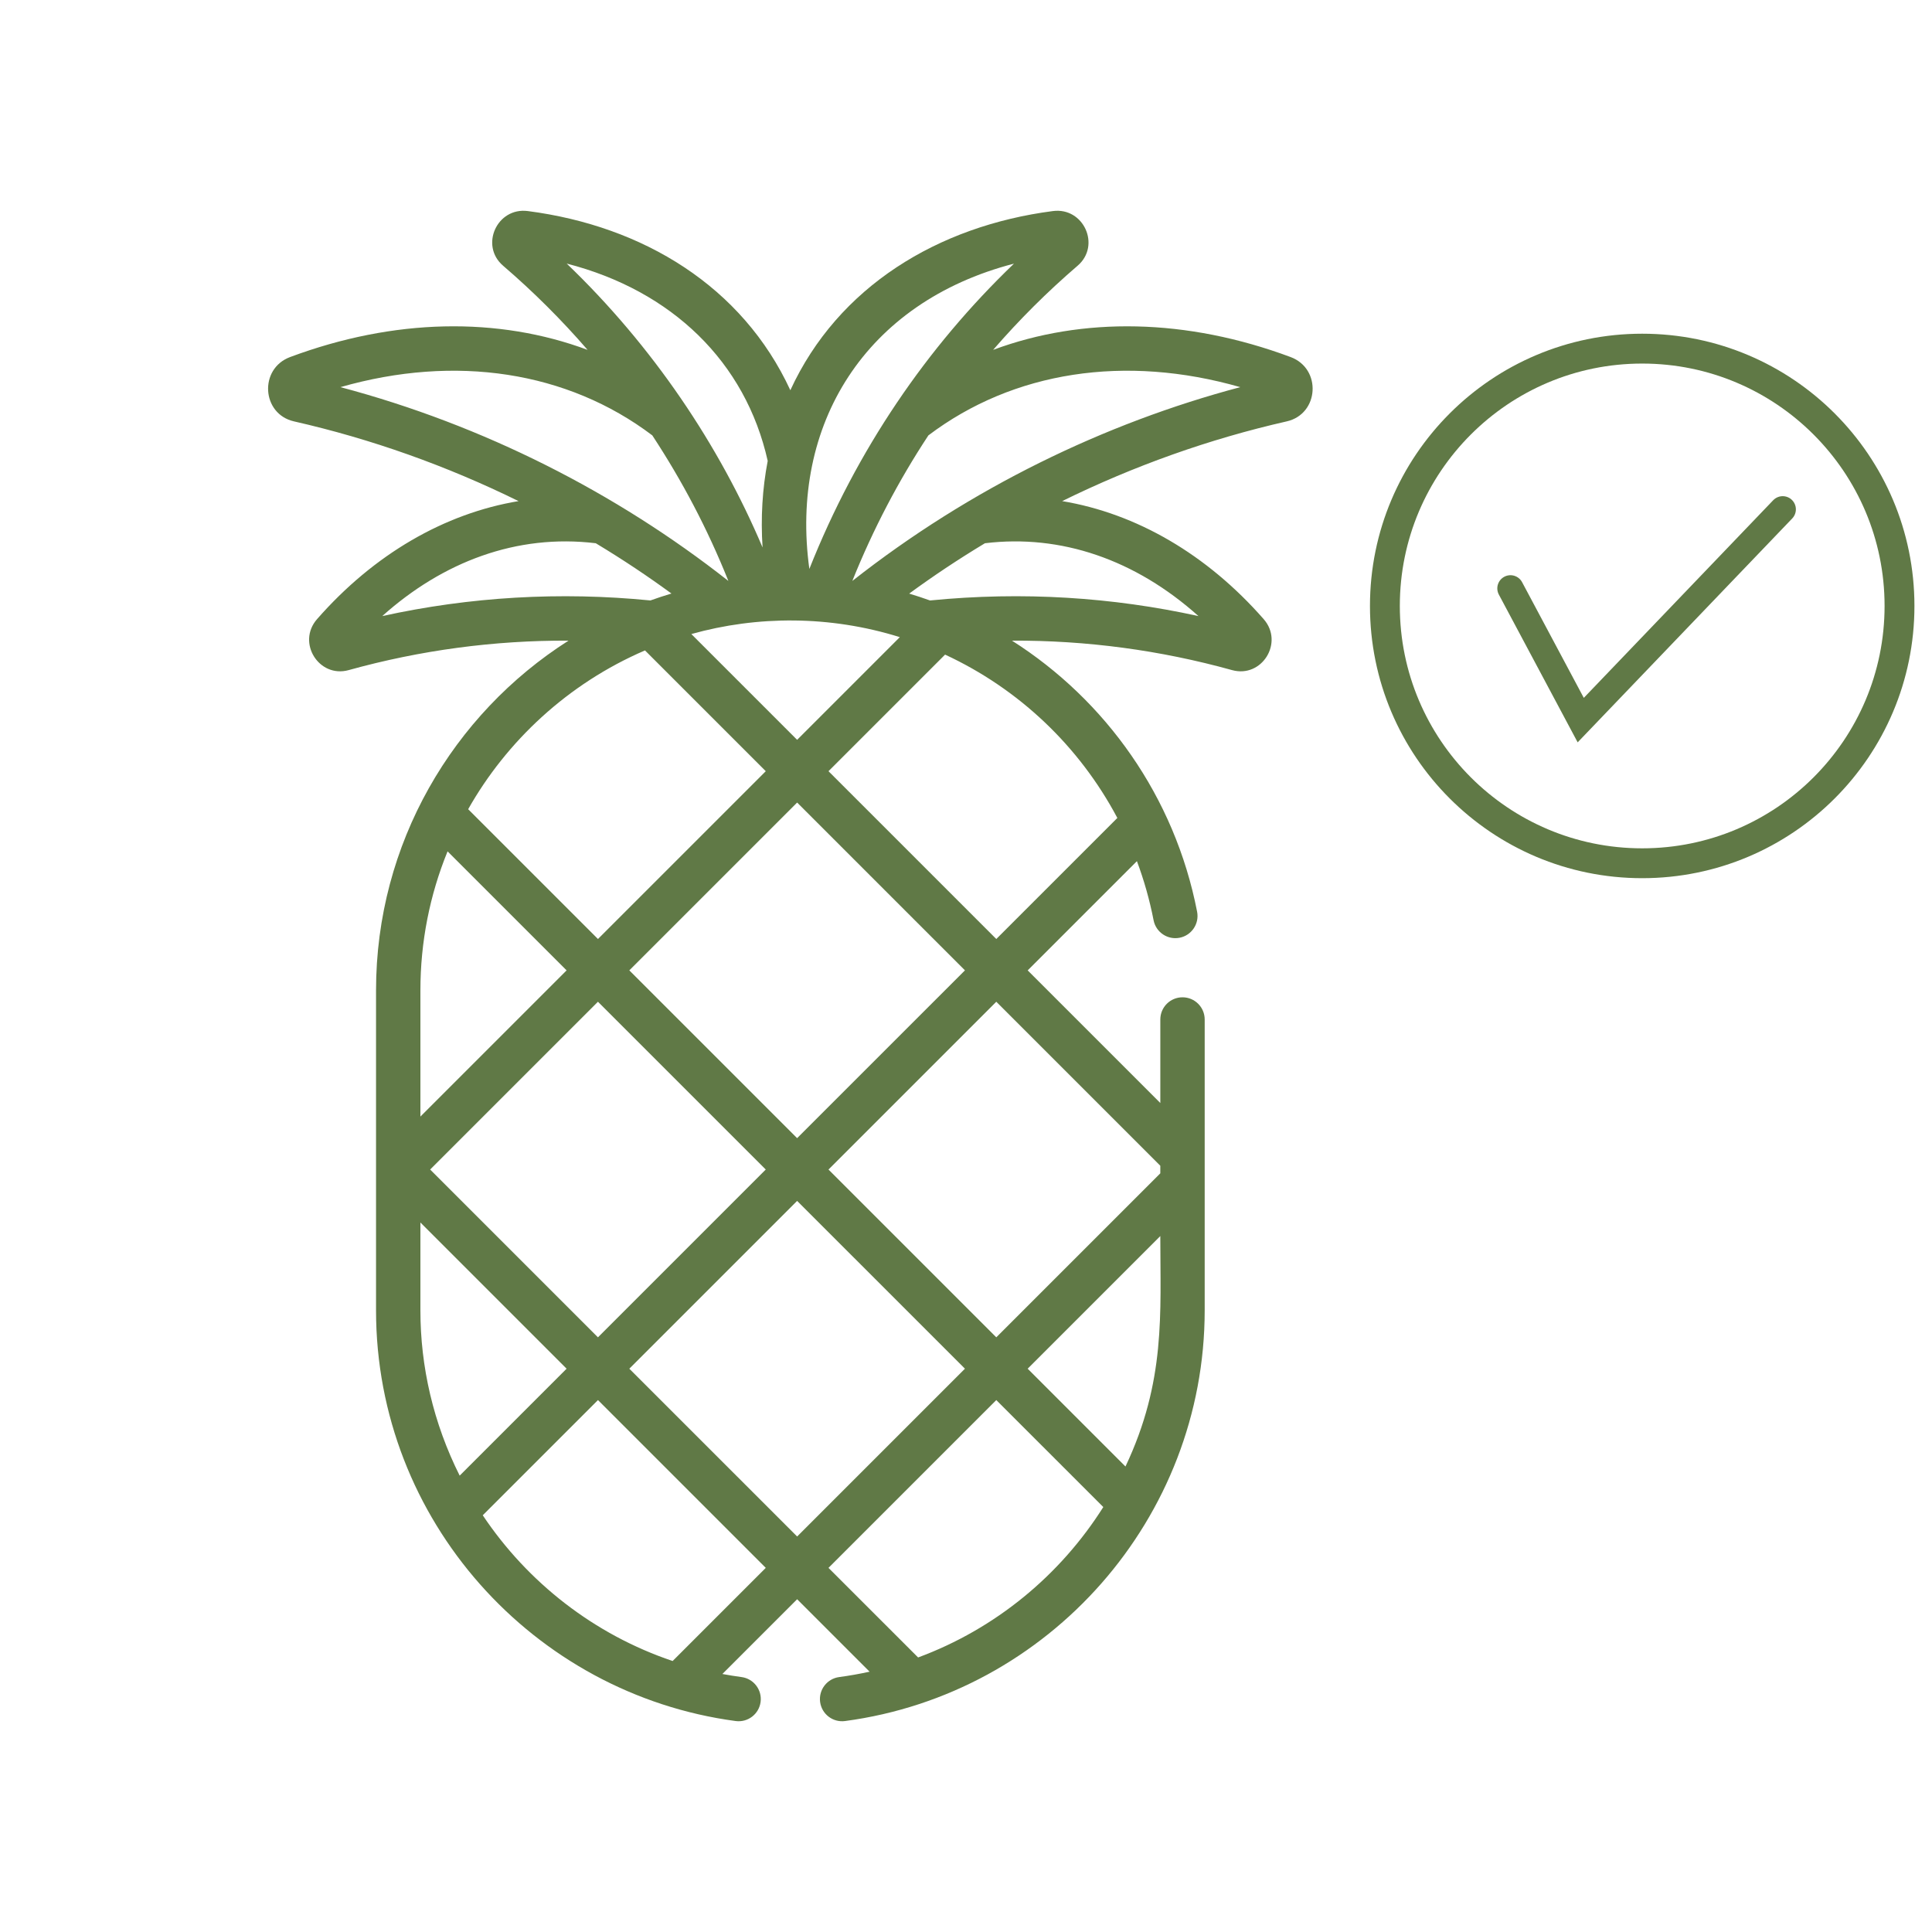 <svg width="110" height="110" viewBox="0 0 110 110" fill="none" xmlns="http://www.w3.org/2000/svg">
    <g clip-path="url(#clip0)">
        <path d="M73.482 20.329C67.567 18.124 61.655 18.02 56.545 19.92C58.026 18.21 59.633 16.607 61.356 15.128C62.693 13.981 61.701 11.787 59.947 12.017C53.415 12.864 47.717 16.314 44.999 22.218C42.268 16.308 36.62 12.869 30.053 12.017C28.299 11.788 27.305 13.98 28.643 15.128C30.366 16.607 31.973 18.21 33.454 19.92C28.344 18.019 22.432 18.124 16.517 20.329C14.736 20.994 14.893 23.571 16.736 23.991C21.145 24.992 25.447 26.526 29.524 28.531C25.309 29.233 21.294 31.551 18.052 35.25C16.879 36.589 18.165 38.623 19.852 38.153C23.943 37.017 28.137 36.458 32.37 36.475C25.787 40.665 21.41 48.026 21.41 56.39V74.607C21.41 86.562 30.381 96.454 41.887 97.989C42.577 98.081 43.213 97.596 43.305 96.904C43.397 96.213 42.912 95.578 42.221 95.485C41.854 95.436 41.49 95.377 41.13 95.31L45.386 91.054L49.511 95.179C48.943 95.304 48.365 95.407 47.779 95.485C47.088 95.578 46.602 96.213 46.694 96.904C46.787 97.598 47.424 98.081 48.113 97.989C59.738 96.439 68.59 86.43 68.59 74.607C68.59 72.493 68.59 59.876 68.59 58.045C68.59 57.347 68.024 56.782 67.327 56.782C66.629 56.782 66.064 57.347 66.064 58.045V62.801L58.512 55.249L64.731 49.03C65.134 50.109 65.454 51.232 65.68 52.393C65.812 53.077 66.476 53.525 67.16 53.392C67.844 53.259 68.291 52.596 68.159 51.912C66.885 45.356 62.952 39.865 57.617 36.475C61.855 36.457 66.053 37.016 70.148 38.153C71.846 38.624 73.117 36.584 71.948 35.25C68.707 31.552 64.692 29.233 60.476 28.531C64.553 26.526 68.855 24.992 73.264 23.991C75.106 23.571 75.264 20.994 73.482 20.329ZM57.73 15.011C52.781 19.758 48.78 25.598 46.081 32.393C44.952 24.181 49.262 17.205 57.73 15.011ZM51.232 36.276L45.385 42.123L39.362 36.1C43.111 35.05 47.252 35.033 51.232 36.276ZM35.831 55.249L45.386 45.694L54.94 55.248L45.385 64.802L35.831 55.249ZM43.599 66.588L34.045 76.142L24.491 66.588L34.045 57.035L43.599 66.588ZM32.266 15.007C38.261 16.548 42.449 20.611 43.71 26.241C43.405 27.832 43.307 29.481 43.417 31.17C40.953 25.357 37.187 19.727 32.266 15.007ZM19.383 22.042C25.932 20.166 32.302 21.132 37.14 24.789C38.842 27.381 40.278 30.101 41.467 33.066C41.464 33.066 41.462 33.066 41.458 33.067C35.084 28.053 27.523 24.203 19.383 22.042ZM21.764 35.077C25.206 31.994 29.413 30.384 33.921 30.93C35.484 31.872 36.865 32.796 38.229 33.793C37.825 33.914 37.427 34.045 37.033 34.187C31.886 33.679 26.763 33.978 21.764 35.077ZM36.723 37.032L43.6 43.909L34.046 53.463L26.655 46.073C28.843 42.204 32.324 38.925 36.723 37.032ZM23.936 56.39C23.936 53.635 24.468 50.958 25.483 48.473L32.26 55.249L23.936 63.573V56.39ZM23.936 74.607V69.604L32.26 77.928L26.172 84.016C24.67 81.02 23.936 77.813 23.936 74.607ZM38.297 94.571C33.821 93.062 30.043 90.097 27.486 86.273L34.046 79.714L43.6 89.268L38.297 94.571ZM45.386 87.482L35.831 77.928L45.385 68.374L54.94 77.928L45.386 87.482ZM52.273 94.369L47.171 89.268L56.725 79.714L62.817 85.805C60.366 89.688 56.677 92.74 52.273 94.369ZM64.08 83.497L58.511 77.928L66.063 70.376C66.063 74.801 66.379 78.633 64.08 83.497ZM66.063 66.373V66.804L56.725 76.142L47.171 66.589L56.725 57.035L66.063 66.373ZM63.617 46.571L56.725 53.463L47.171 43.909L53.809 37.271C58.008 39.218 61.445 42.478 63.617 46.571ZM68.235 35.077C63.364 34.006 58.237 33.665 52.951 34.188C52.56 34.047 52.165 33.917 51.765 33.797C53.122 32.805 54.524 31.866 56.078 30.93C60.41 30.404 64.646 31.863 68.235 35.077ZM48.538 33.069C48.536 33.068 48.533 33.068 48.531 33.067C49.718 30.113 51.173 27.346 52.859 24.789C57.697 21.132 64.068 20.166 70.616 22.042C62.88 24.096 55.246 27.793 48.538 33.069Z" fill="#607946"/>
    </g>
    <circle cx="93.5" cy="34.5" r="14.65" stroke="#607946" stroke-width="1.7"/>
    <path d="M86 33.5L90 41L101.5 29" stroke="#607946" stroke-width="1.5" stroke-linecap="round"/>
    <defs>
        <clipPath id="clip0">
            <rect width="86" height="86" fill="white" transform="translate(2 12)"/>
        </clipPath>
    </defs>
</svg>
